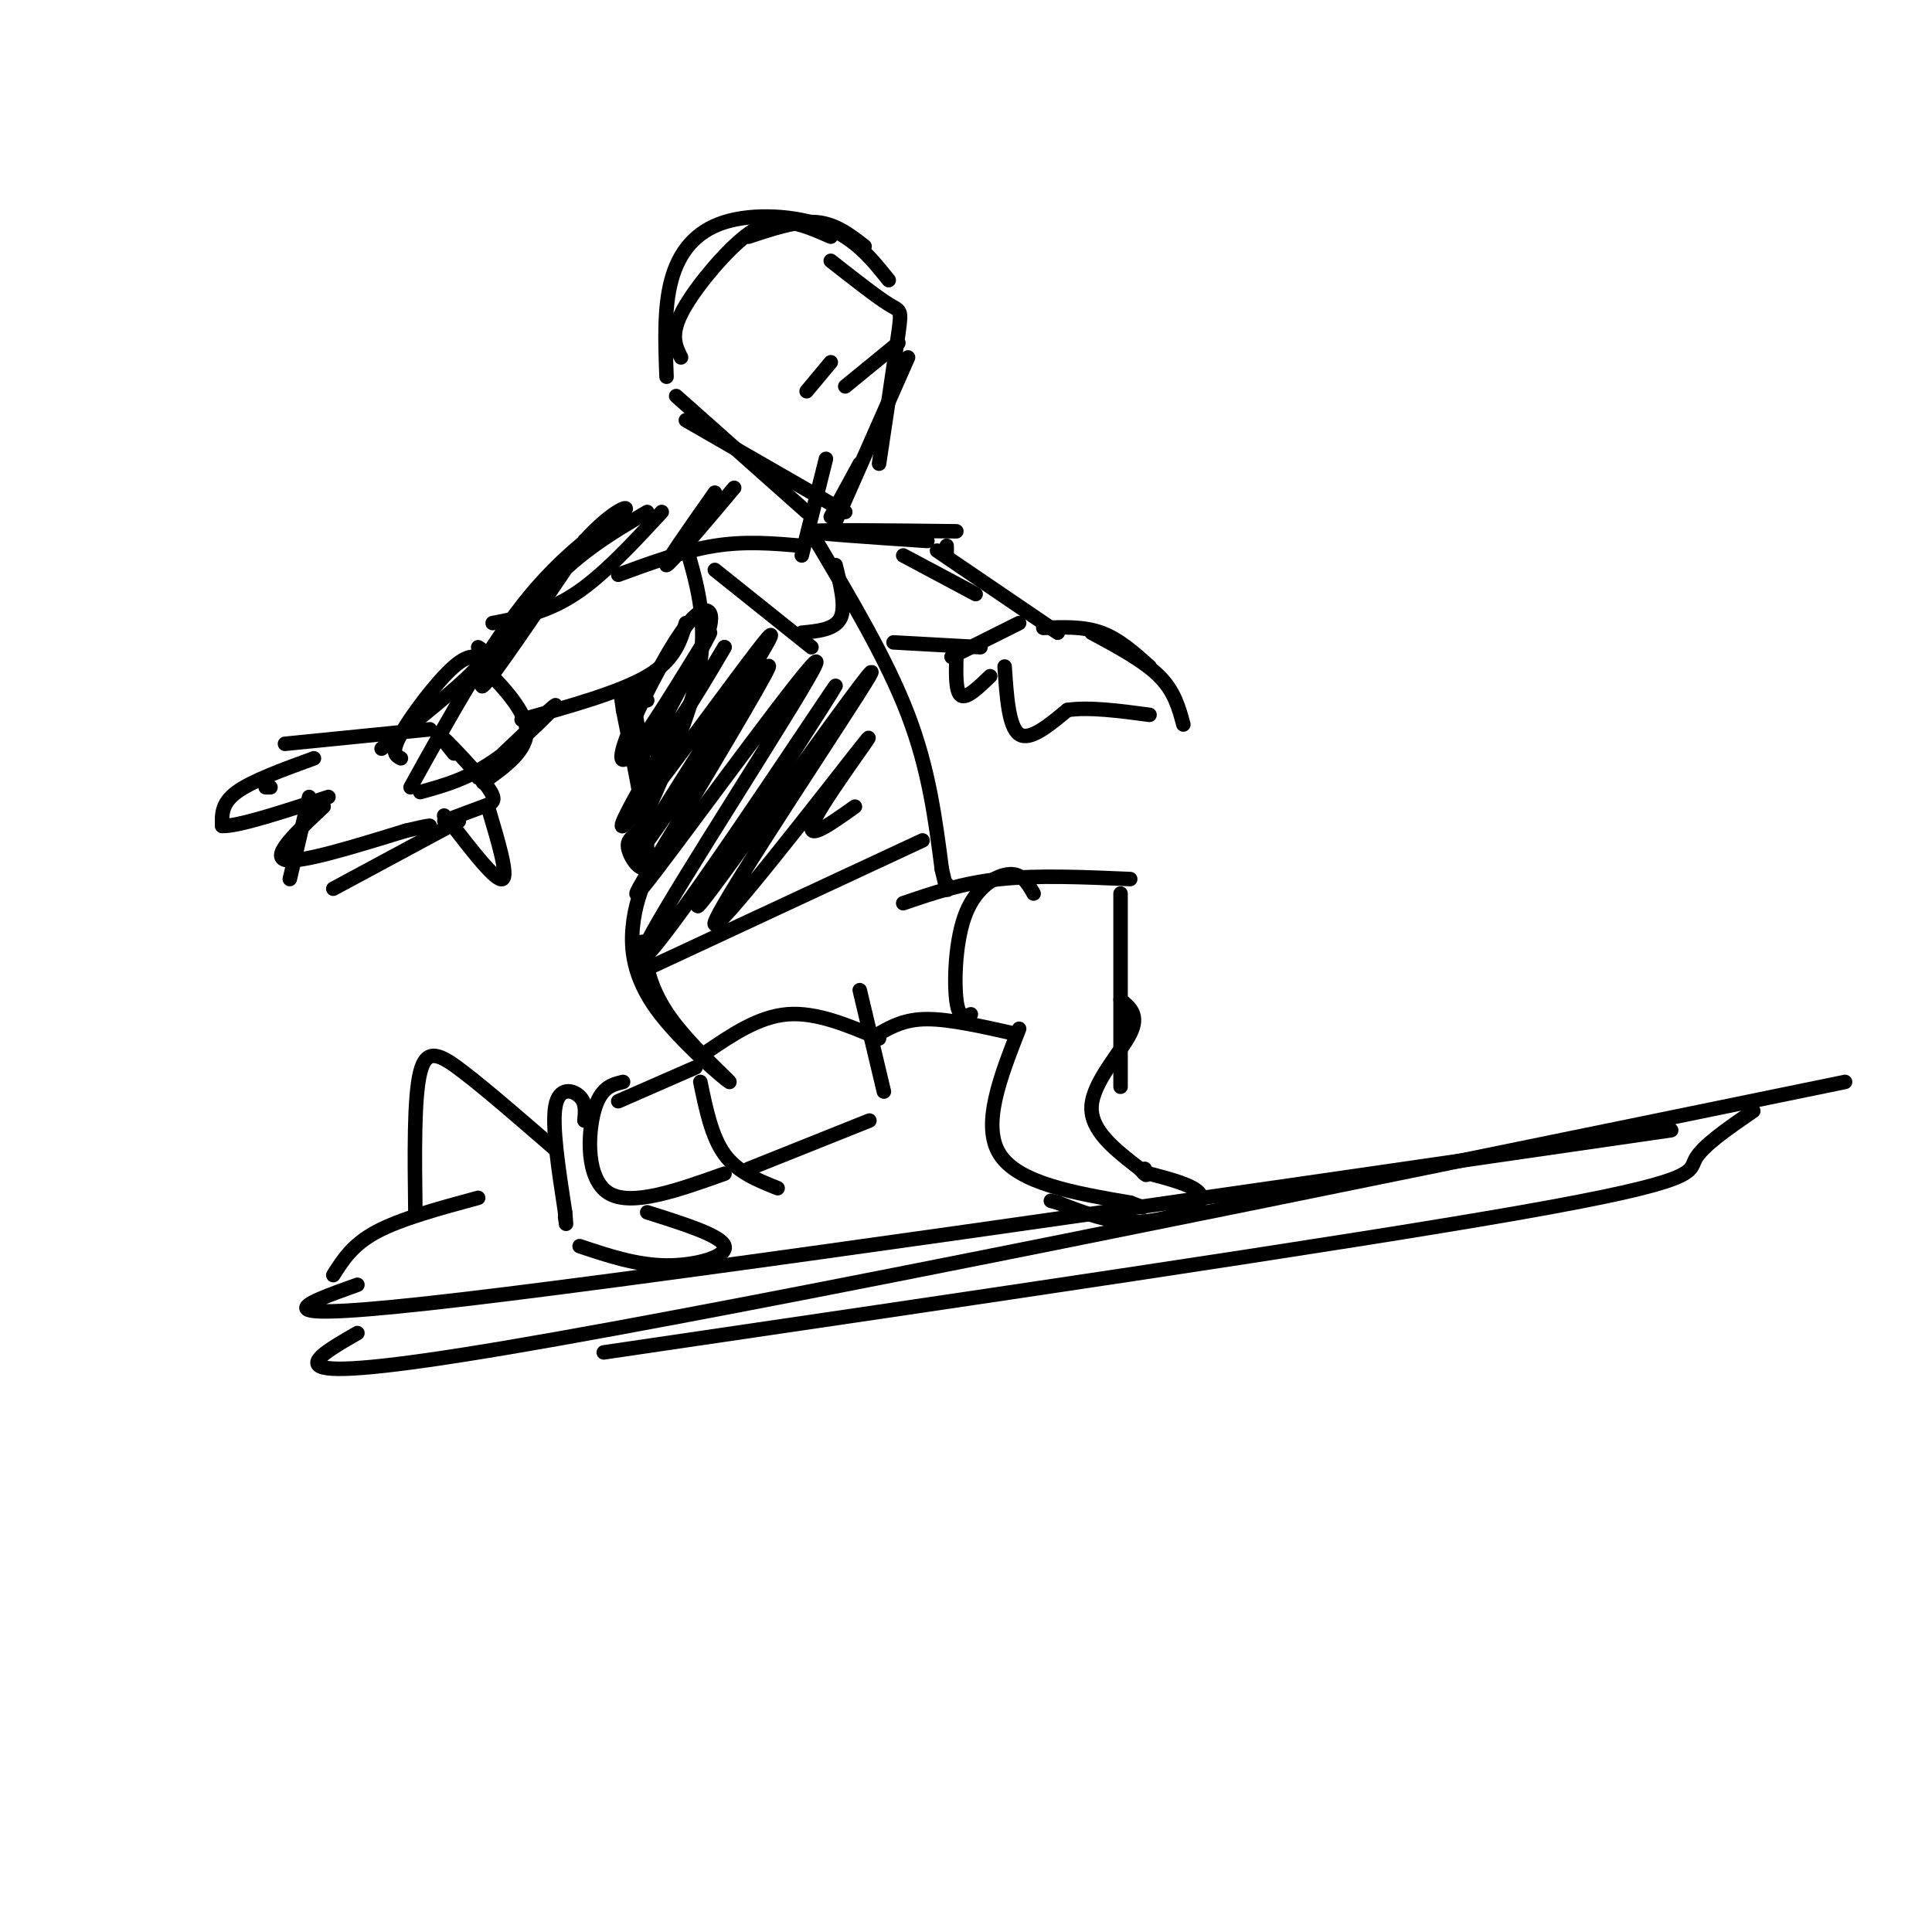 <svg viewBox='0 0 400 400' version='1.1' xmlns='http://www.w3.org/2000/svg' xmlns:xlink='http://www.w3.org/1999/xlink'><g fill='none' stroke='rgb(0,0,0)' stroke-width='3' stroke-linecap='round' stroke-linejoin='round'><path d='M187,187c6.083,-2.083 12.167,-4.167 20,-5c7.833,-0.833 17.417,-0.417 27,0'/><path d='M232,185c0.000,0.000 0.000,40.000 0,40'/><path d='M178,205c0.000,0.000 5.000,21.000 5,21'/><path d='M180,232c0.000,0.000 -25.000,10.000 -25,10'/><path d='M145,224c1.167,5.667 2.333,11.333 5,15c2.667,3.667 6.833,5.333 11,7'/><path d='M182,214c2.667,-1.500 5.333,-3.000 10,-3c4.667,0.000 11.333,1.500 18,3'/><path d='M211,213c-3.917,10.000 -7.833,20.000 -4,26c3.833,6.000 15.417,8.000 27,10'/><path d='M234,249c4.500,1.667 2.250,0.833 0,0'/><path d='M232,207c1.956,1.578 3.911,3.156 2,7c-1.911,3.844 -7.689,9.956 -8,15c-0.311,5.044 4.844,9.022 10,13'/><path d='M236,242c1.833,2.167 1.417,1.083 1,0'/><path d='M238,243c3.506,0.929 7.012,1.857 9,3c1.988,1.143 2.458,2.500 0,4c-2.458,1.500 -7.845,3.143 -13,3c-5.155,-0.143 -10.077,-2.071 -15,-4'/><path d='M219,249c-2.500,-0.667 -1.250,-0.333 0,0'/><path d='M129,224c-2.333,0.556 -4.667,1.111 -6,6c-1.333,4.889 -1.667,14.111 3,17c4.667,2.889 14.333,-0.556 24,-4'/><path d='M128,228c0.000,0.000 16.000,-7.000 16,-7'/><path d='M121,232c0.178,-1.844 0.356,-3.689 -1,-5c-1.356,-1.311 -4.244,-2.089 -5,2c-0.756,4.089 0.622,13.044 2,22'/><path d='M117,251c0.333,3.833 0.167,2.417 0,1'/><path d='M134,251c7.689,2.422 15.378,4.844 16,7c0.622,2.156 -5.822,4.044 -12,4c-6.178,-0.044 -12.089,-2.022 -18,-4'/><path d='M133,195c0.767,4.954 1.534,9.907 6,16c4.466,6.093 12.630,13.324 12,13c-0.630,-0.324 -10.054,-8.203 -15,-15c-4.946,-6.797 -5.413,-12.514 -5,-17c0.413,-4.486 1.707,-7.743 3,-11'/><path d='M134,181c0.500,-2.000 0.250,-1.500 0,-1'/><path d='M191,174c0.000,0.000 -58.000,27.000 -58,27'/><path d='M148,118c0.000,0.000 20.000,16.000 20,16'/><path d='M173,117c1.083,4.333 2.167,8.667 1,11c-1.167,2.333 -4.583,2.667 -8,3'/><path d='M142,113c2.167,7.417 4.333,14.833 3,24c-1.333,9.167 -6.167,20.083 -11,31'/><path d='M169,112c7.333,12.333 14.667,24.667 19,36c4.333,11.333 5.667,21.667 7,32'/><path d='M195,180c1.333,5.833 1.167,4.417 1,3'/><path d='M89,151c0.000,0.000 -30.000,3.000 -30,3'/><path d='M56,163c0.000,0.000 -1.000,0.000 -1,0'/><path d='M65,157c-6.417,2.333 -12.833,4.667 -16,7c-3.167,2.333 -3.083,4.667 -3,7'/><path d='M46,171c3.167,0.167 12.583,-2.917 22,-6'/><path d='M67,167c-5.417,5.083 -10.833,10.167 -8,11c2.833,0.833 13.917,-2.583 25,-6'/><path d='M84,172c5.000,-1.167 5.000,-1.083 5,-1'/><path d='M94,156c-1.845,-2.298 -3.690,-4.595 -2,-3c1.690,1.595 6.917,7.083 9,10c2.083,2.917 1.024,3.262 -1,4c-2.024,0.738 -5.012,1.869 -8,3'/><path d='M99,161c7.733,-7.400 15.467,-14.800 16,-15c0.533,-0.200 -6.133,6.800 -12,11c-5.867,4.200 -10.933,5.600 -16,7'/><path d='M99,134c1.167,0.750 2.333,1.500 -1,5c-3.333,3.500 -11.167,9.750 -19,16'/><path d='M102,129c5.583,-1.083 11.167,-2.167 17,-6c5.833,-3.833 11.917,-10.417 18,-17'/><path d='M108,149c10.167,-2.833 20.333,-5.667 26,-9c5.667,-3.333 6.833,-7.167 8,-11'/><path d='M134,145c-1.769,-2.858 -3.537,-5.716 -3,-1c0.537,4.716 3.381,17.006 3,23c-0.381,5.994 -3.987,5.691 -4,8c-0.013,2.309 3.568,7.231 4,3c0.432,-4.231 -2.284,-17.616 -5,-31'/><path d='M129,147c-0.833,-5.500 -0.417,-3.750 0,-2'/><path d='M146,133c0.781,-2.420 1.562,-4.840 1,-6c-0.562,-1.160 -2.468,-1.062 -6,4c-3.532,5.062 -8.689,15.086 -11,21c-2.311,5.914 -1.774,7.717 3,1c4.774,-6.717 13.785,-21.955 14,-22c0.215,-0.045 -8.365,15.103 -11,21c-2.635,5.897 0.676,2.542 4,-2c3.324,-4.542 6.662,-10.271 10,-16'/><path d='M150,134c-5.317,8.743 -23.610,38.599 -21,37c2.610,-1.599 26.122,-34.655 30,-39c3.878,-4.345 -11.878,20.021 -20,33c-8.122,12.979 -8.610,14.571 -2,5c6.610,-9.571 20.317,-30.306 22,-32c1.683,-1.694 -8.659,15.653 -19,33'/><path d='M140,171c-6.331,10.527 -12.657,20.344 -4,9c8.657,-11.344 32.297,-43.850 33,-43c0.703,0.850 -21.533,35.057 -31,51c-9.467,15.943 -6.166,13.624 5,-2c11.166,-15.624 30.199,-44.553 30,-44c-0.199,0.553 -19.628,30.586 -26,41c-6.372,10.414 0.314,1.207 7,-8'/><path d='M154,175c9.446,-12.906 29.562,-41.171 26,-35c-3.562,6.171 -30.800,46.778 -32,51c-1.200,4.222 23.638,-27.940 30,-36c6.362,-8.060 -5.754,7.983 -9,14c-3.246,6.017 2.377,2.009 8,-2'/><path d='M134,106c-7.489,4.400 -14.978,8.800 -22,17c-7.022,8.200 -13.578,20.200 -12,19c1.578,-1.200 11.289,-15.600 21,-30'/><path d='M121,112c5.893,-6.536 10.125,-7.875 8,-6c-2.125,1.875 -10.607,6.964 -19,17c-8.393,10.036 -16.696,25.018 -25,40'/><path d='M98,136c5.333,5.333 10.667,10.667 11,15c0.333,4.333 -4.333,7.667 -9,11'/><path d='M101,140c-0.071,-0.994 -0.143,-1.988 -1,-3c-0.857,-1.012 -2.500,-2.042 -6,1c-3.500,3.042 -8.857,10.155 -11,14c-2.143,3.845 -1.071,4.423 0,5'/><path d='M101,167c2.167,7.250 4.333,14.500 3,15c-1.333,0.500 -6.167,-5.750 -11,-12'/><path d='M93,170c-1.833,-2.000 -0.917,-1.000 0,0'/><path d='M95,170c0.000,0.000 -26.000,14.000 -26,14'/><path d='M64,165c0.000,0.000 -4.000,17.000 -4,17'/><path d='M187,115c0.000,0.000 15.000,8.000 15,8'/><path d='M192,112c-12.500,-0.833 -25.000,-1.667 -24,-2c1.000,-0.333 15.500,-0.167 30,0'/><path d='M196,113c0.000,0.000 0.000,2.000 0,2'/><path d='M211,129c0.000,0.000 -14.000,7.000 -14,7'/><path d='M198,136c-0.083,3.667 -0.167,7.333 1,8c1.167,0.667 3.583,-1.667 6,-4'/><path d='M208,138c0.417,6.250 0.833,12.500 3,14c2.167,1.500 6.083,-1.750 10,-5'/><path d='M221,147c4.500,-0.667 10.750,0.167 17,1'/><path d='M226,131c5.417,2.917 10.833,5.833 14,9c3.167,3.167 4.083,6.583 5,10'/><path d='M238,138c-3.167,-2.833 -6.333,-5.667 -10,-7c-3.667,-1.333 -7.833,-1.167 -12,-1'/><path d='M194,114c0.000,0.000 25.000,17.000 25,17'/><path d='M185,133c0.000,0.000 18.000,1.000 18,1'/><path d='M128,119c6.833,-2.500 13.667,-5.000 20,-6c6.333,-1.000 12.167,-0.500 18,0'/><path d='M148,102c-5.333,7.583 -10.667,15.167 -10,15c0.667,-0.167 7.333,-8.083 14,-16'/><path d='M171,95c0.000,0.000 -5.000,20.000 -5,20'/><path d='M178,96c0.000,0.000 -6.000,11.000 -6,11'/><path d='M140,82c0.000,0.000 27.000,24.000 27,24'/><path d='M142,87c0.000,0.000 33.000,19.000 33,19'/><path d='M188,74c0.000,0.000 -15.000,34.000 -15,34'/><path d='M172,54c4.756,3.733 9.511,7.467 12,9c2.489,1.533 2.711,0.867 2,6c-0.711,5.133 -2.356,16.067 -4,27'/><path d='M179,51c-3.000,-2.333 -6.000,-4.667 -10,-5c-4.000,-0.333 -9.000,1.333 -14,3'/><path d='M141,74c-1.113,-2.244 -2.226,-4.488 0,-9c2.226,-4.512 7.792,-11.292 12,-15c4.208,-3.708 7.060,-4.345 10,-4c2.940,0.345 5.970,1.673 9,3'/><path d='M184,58c-3.440,-4.298 -6.881,-8.595 -13,-11c-6.119,-2.405 -14.917,-2.917 -21,-1c-6.083,1.917 -9.452,6.262 -11,12c-1.548,5.738 -1.274,12.869 -1,20'/><path d='M146,218c5.500,-3.750 11.000,-7.500 17,-8c6.000,-0.500 12.500,2.250 19,5'/><path d='M201,210c-1.256,0.506 -2.512,1.012 -3,-3c-0.488,-4.012 -0.208,-12.542 2,-18c2.208,-5.458 6.345,-7.845 9,-8c2.655,-0.155 3.827,1.923 5,4'/><path d='M115,238c-7.044,-6.111 -14.089,-12.222 -19,-16c-4.911,-3.778 -7.689,-5.222 -9,0c-1.311,5.222 -1.156,17.111 -1,29'/><path d='M99,248c-8.000,2.167 -16.000,4.333 -21,7c-5.000,2.667 -7.000,5.833 -9,9'/><path d='M74,266c-11.667,4.167 -23.333,8.333 22,3c45.333,-5.333 147.667,-20.167 250,-35'/><path d='M74,276c-10.167,5.833 -20.333,11.667 31,3c51.333,-8.667 164.167,-31.833 277,-55'/><path d='M363,230c-5.289,3.644 -10.578,7.289 -12,10c-1.422,2.711 1.022,4.489 -36,11c-37.022,6.511 -113.511,17.756 -190,29'/><path d='M167,81c0.000,0.000 5.000,-6.000 5,-6'/><path d='M175,80c0.000,0.000 11.000,-9.000 11,-9'/></g>
</svg>